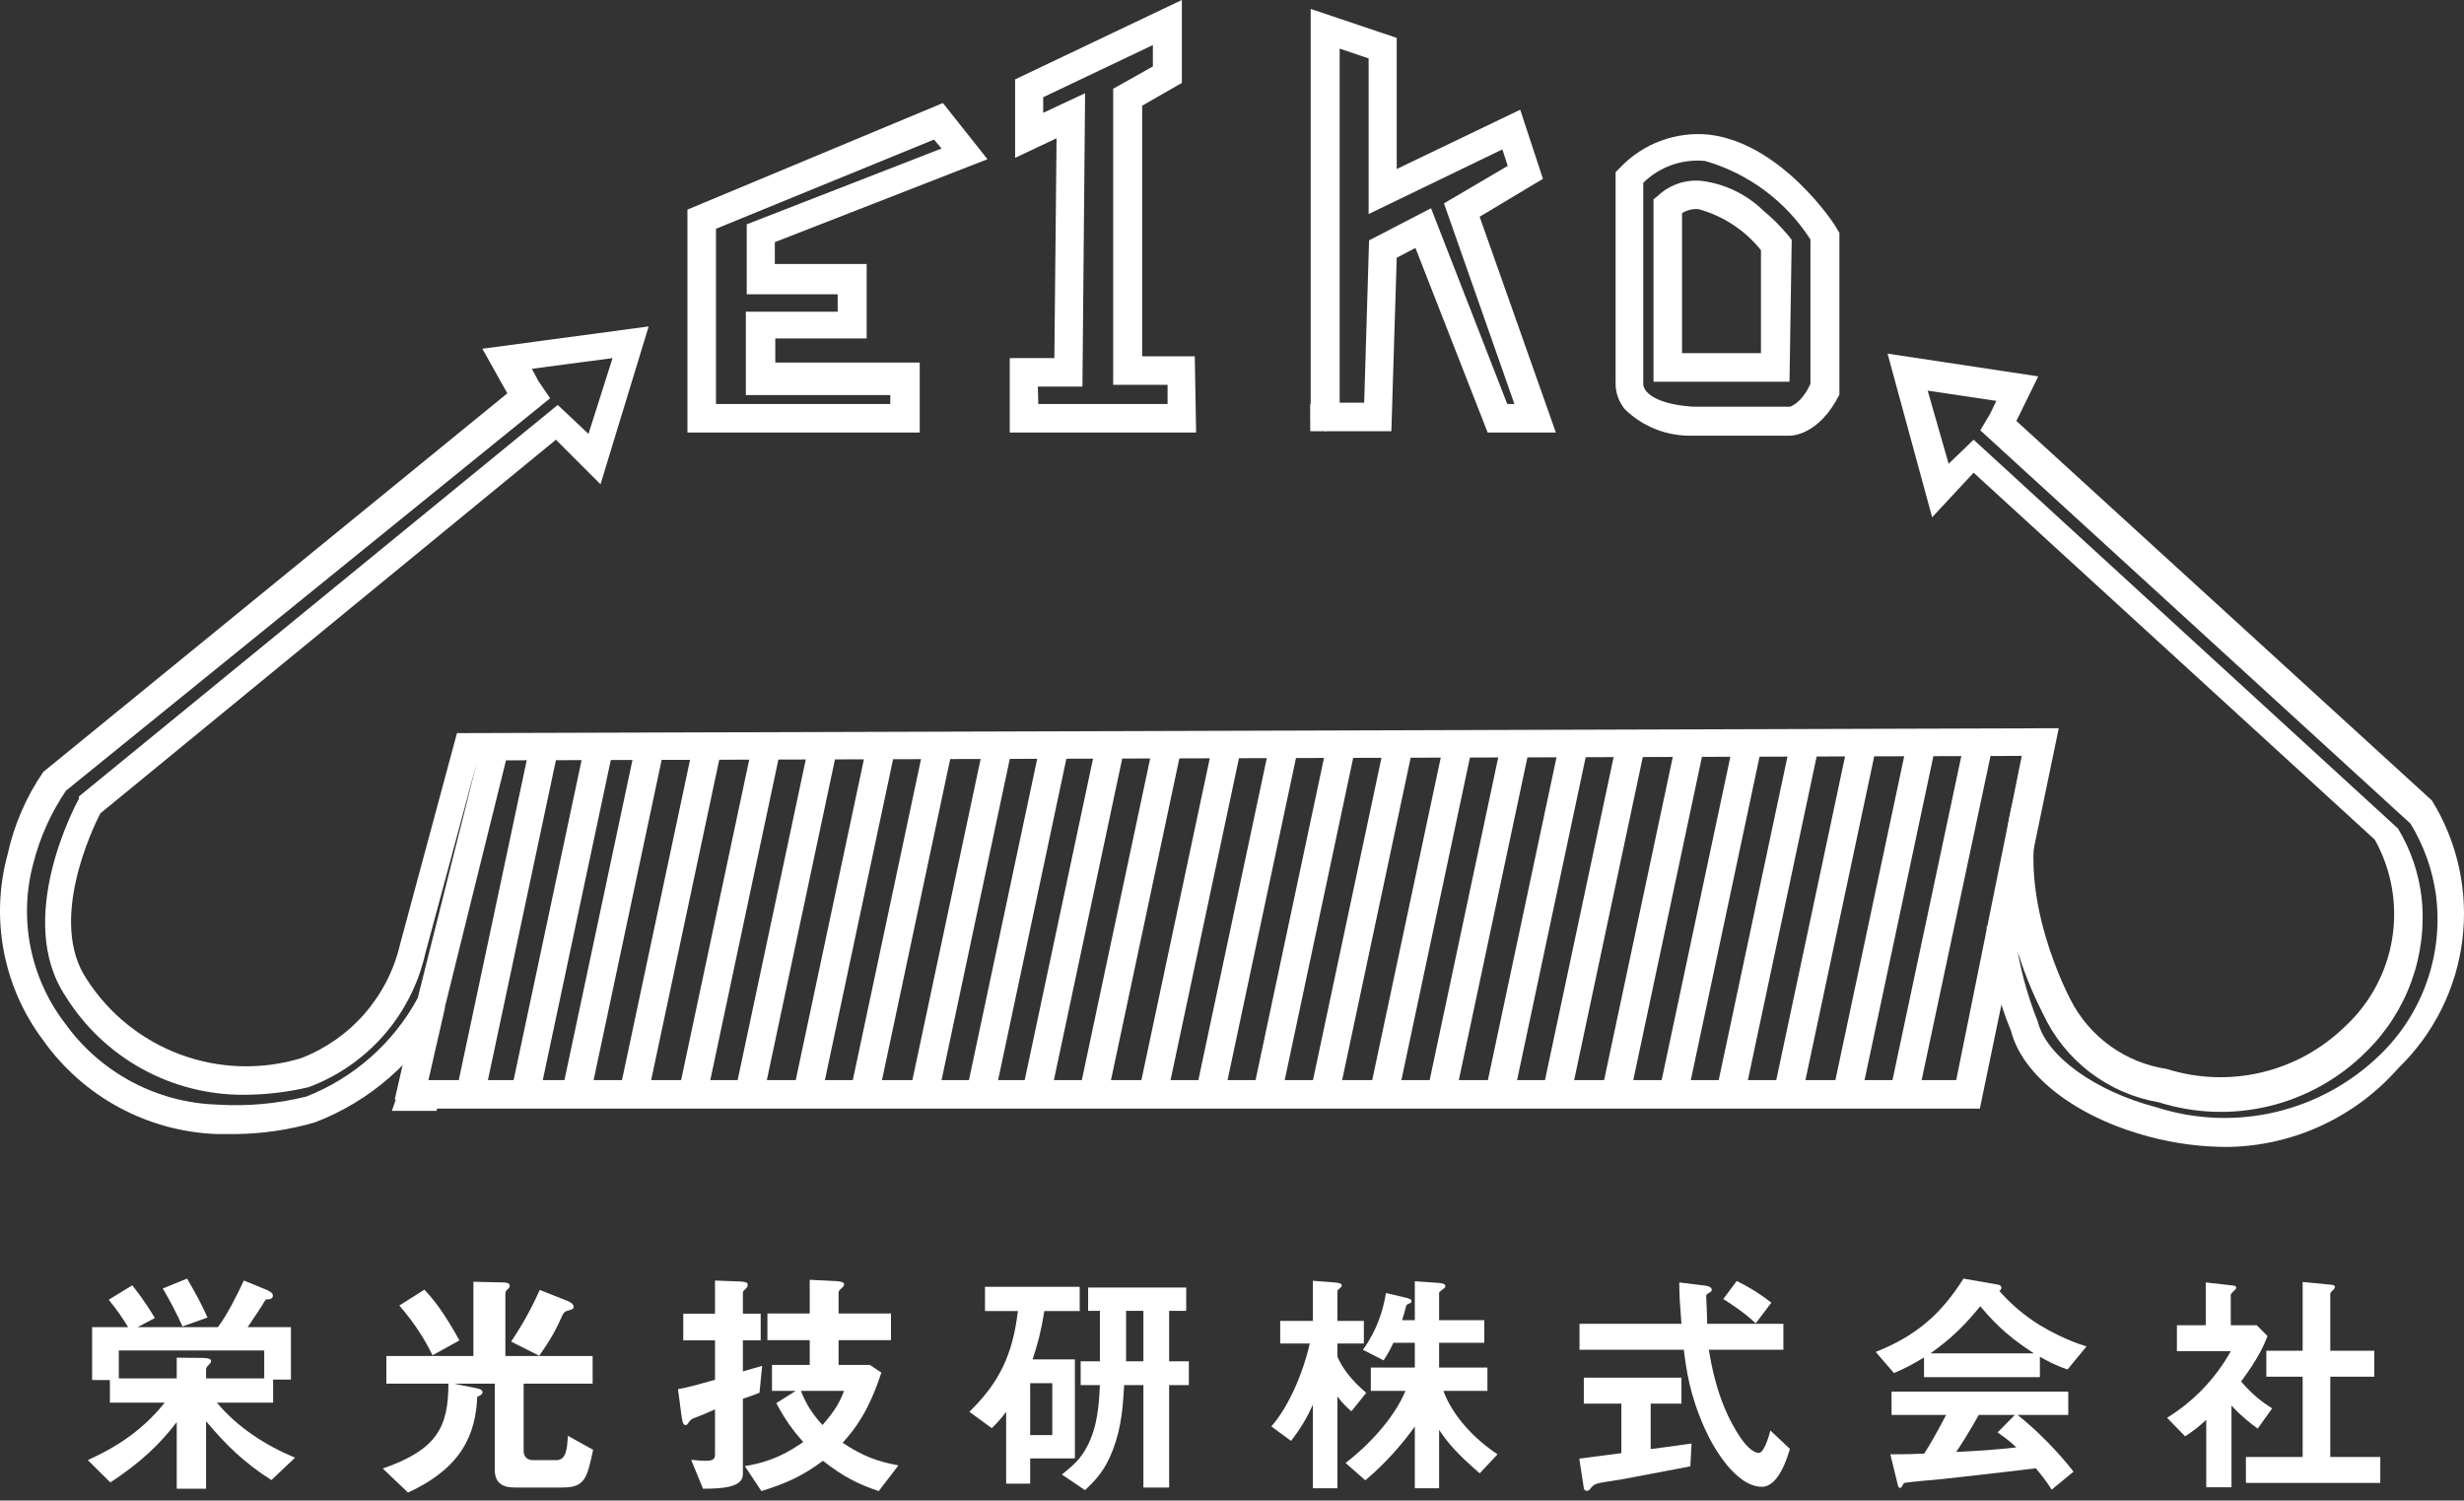 <svg width="133" height="81" viewBox="0 0 133 81" fill="none" xmlns="http://www.w3.org/2000/svg">
<rect x="0" y="0" width="133" height="81" fill="#333333" stroke="none"/>
<path d="M105.986 40.253L102.019 58.925L103.525 59.245L107.493 40.574L105.986 40.253Z" fill="white"/>
<path d="M102.922 40.171L98.955 58.843L100.461 59.163L104.428 40.492L102.922 40.171Z" fill="white"/>
<path d="M99.731 40.173L95.763 58.845L97.27 59.165L101.237 40.493L99.731 40.173Z" fill="white"/>
<path d="M96.637 40.115L92.669 58.786L94.176 59.106L98.143 40.435L96.637 40.115Z" fill="white"/>
<path d="M93.528 40.245L89.561 58.917L91.067 59.237L95.035 40.566L93.528 40.245Z" fill="white"/>
<path d="M90.435 40.187L86.468 58.858L87.974 59.179L91.941 40.507L90.435 40.187Z" fill="white"/>
<path d="M87.243 40.19L83.276 58.861L84.782 59.182L88.749 40.51L87.243 40.19Z" fill="white"/>
<path d="M84.18 40.108L80.212 58.779L81.719 59.1L85.686 40.428L84.18 40.108Z" fill="white"/>
<path d="M81.008 40.236L77.041 58.907L78.547 59.227L82.515 40.556L81.008 40.236Z" fill="white"/>
<path d="M77.915 40.202L73.948 58.873L75.454 59.193L79.422 40.522L77.915 40.202Z" fill="white"/>
<path d="M74.722 40.18L70.755 58.852L72.261 59.172L76.229 40.5L74.722 40.18Z" fill="white"/>
<path d="M71.634 40.122L67.667 58.794L69.173 59.114L73.141 40.443L71.634 40.122Z" fill="white"/>
<path d="M68.526 40.228L64.558 58.899L66.065 59.22L70.032 40.548L68.526 40.228Z" fill="white"/>
<path d="M65.457 40.195L61.49 58.866L62.996 59.187L66.964 40.515L65.457 40.195Z" fill="white"/>
<path d="M62.241 40.197L58.274 58.868L59.78 59.188L63.748 40.517L62.241 40.197Z" fill="white"/>
<path d="M59.177 40.115L55.209 58.786L56.716 59.106L60.683 40.435L59.177 40.115Z" fill="white"/>
<path d="M56.169 40.097L52.202 58.769L53.708 59.089L57.675 40.417L56.169 40.097Z" fill="white"/>
<path d="M53.123 40.069L49.156 58.74L50.662 59.06L54.629 40.389L53.123 40.069Z" fill="white"/>
<path d="M49.907 40.07L45.939 58.741L47.446 59.062L51.413 40.39L49.907 40.07Z" fill="white"/>
<path d="M46.843 39.989L42.876 58.66L44.382 58.98L48.349 40.309L46.843 39.989Z" fill="white"/>
<path d="M43.682 40.114L39.714 58.785L41.221 59.105L45.188 40.434L43.682 40.114Z" fill="white"/>
<path d="M40.642 40.06L36.674 58.731L38.181 59.052L42.148 40.38L40.642 40.06Z" fill="white"/>
<path d="M37.449 40.063L33.482 58.734L34.988 59.055L38.956 40.383L37.449 40.063Z" fill="white"/>
<path d="M34.356 40.004L30.388 58.676L31.895 58.996L35.862 40.325L34.356 40.004Z" fill="white"/>
<path d="M31.524 40.417L27.556 59.089L29.063 59.409L33.03 40.738L31.524 40.417Z" fill="white"/>
<path d="M28.543 40.512L24.576 59.184L26.082 59.504L30.05 40.832L28.543 40.512Z" fill="white"/>
<path d="M22.521 54.042L21.308 59.346L22.809 59.689L24.022 54.386L22.521 54.042Z" fill="white"/>
<path d="M12.778 61.215H11.671C9.832 61.142 8.034 60.649 6.416 59.773C4.797 58.897 3.401 57.66 2.335 56.16C1.269 54.745 0.541 53.104 0.208 51.364C-0.126 49.624 -0.057 47.831 0.41 46.122C0.759 44.527 1.413 43.015 2.335 41.669L27.385 21.232L26.037 18.825L35.013 17.621L32.414 26.142L30.008 23.735L5.415 43.907C4.982 44.75 2.599 49.732 4.669 52.838C5.868 54.715 7.648 56.15 9.737 56.923C11.826 57.697 14.111 57.767 16.244 57.122C17.564 56.615 18.741 55.794 19.672 54.728C20.603 53.662 21.26 52.386 21.586 51.008L24.666 39.574L111.126 39.309L106.867 59.843H22.139V58.302H105.592L109.129 40.802L27.313 41.043L23.992 54.45C22.468 57.269 19.983 59.447 16.989 60.589C15.62 60.985 14.204 61.195 12.778 61.215ZM3.562 42.679C2.756 43.868 2.162 45.188 1.805 46.579C1.403 48.057 1.348 49.609 1.645 51.112C1.941 52.615 2.581 54.03 3.514 55.245C4.454 56.556 5.683 57.633 7.106 58.392C8.529 59.152 10.107 59.574 11.72 59.626C13.336 59.729 14.96 59.583 16.532 59.193C19.102 58.185 21.233 56.301 22.548 53.873L25.749 41.115L22.957 51.466C22.59 53.099 21.821 54.615 20.72 55.876C19.619 57.137 18.221 58.103 16.653 58.687C15.509 58.956 14.338 59.093 13.163 59.096C11.238 59.106 9.343 58.623 7.657 57.691C5.972 56.76 4.554 55.412 3.538 53.776C0.747 49.588 4.115 43.378 4.26 43.113V42.992L30.104 21.858L31.765 23.422L33.064 19.33L28.708 19.908L29.069 20.582L29.695 21.497L3.562 42.679Z" fill="white"/>
<path d="M120.246 61.912C118.816 61.913 117.392 61.727 116.011 61.358C112.088 60.323 109.177 58.085 108.551 55.653C107.802 53.853 107.355 51.942 107.228 49.997H108.671C108.068 47.774 108.068 45.431 108.671 43.209L110.139 43.666C108.72 48.264 111.727 53.896 111.752 53.944C112.255 54.94 112.989 55.801 113.894 56.454C114.798 57.108 115.846 57.535 116.949 57.7C118.61 58.225 120.383 58.291 122.078 57.888C123.773 57.485 125.327 56.63 126.575 55.413C127.936 54.156 128.835 52.478 129.127 50.649C129.419 48.82 129.088 46.945 128.187 45.327L106.53 25.516L104.292 27.923L101.885 19.089L110.019 20.317L108.84 22.724L131.267 43.209C132.659 45.461 133.239 48.121 132.91 50.748C132.582 53.375 131.365 55.811 129.462 57.651C128.309 58.966 126.893 60.025 125.306 60.759C123.718 61.493 121.995 61.886 120.246 61.912ZM108.768 50.478C108.982 52.08 109.394 53.648 109.995 55.148C110.452 57.001 113.075 58.903 116.396 59.77C118.466 60.435 120.679 60.528 122.797 60.036C124.916 59.544 126.862 58.487 128.428 56.977C129.584 55.871 130.463 54.508 130.994 52.998C131.525 51.488 131.693 49.874 131.484 48.288C131.293 46.931 130.826 45.629 130.112 44.46L106.891 23.229L107.42 22.338L107.757 21.64L104.051 21.087L105.182 25.035L106.53 23.735L129.438 44.725C130.13 45.87 130.565 47.151 130.714 48.48C130.871 49.996 130.684 51.528 130.167 52.961C129.651 54.395 128.818 55.694 127.73 56.761C126.295 58.199 124.492 59.216 122.519 59.7C120.546 60.184 118.478 60.116 116.54 59.505C115.181 59.274 113.898 58.715 112.803 57.876C111.709 57.037 110.836 55.944 110.26 54.691C109.665 53.527 109.182 52.31 108.816 51.056L108.768 50.478Z" fill="white"/>
<path d="M23.414 59.771H21.416L21.609 58.903H23.606L23.414 59.771Z" fill="white"/>
<path d="M23.559 59.964H21.152L21.585 58.711H23.992L23.559 59.964ZM21.585 59.578H23.27V59.096H21.778L21.585 59.578Z" fill="white"/>
<path d="M49.644 23.349H37.106V11.314L50.895 5.561L53.301 8.594L41.823 13.071V14.25H46.78V18.27H41.847V19.57H49.644V23.349ZM38.647 21.809H48.055V21.327H40.259V16.826H45.216V15.887H40.307V12.108L50.823 8.016L50.414 7.534L38.647 12.349V21.809Z" fill="white"/>
<path d="M64.563 23.349H54.504V19.329H56.911L57.031 7.462L54.793 8.521V4.285L63.793 0V4.477L61.651 5.705V19.233H64.491L64.563 23.349ZM56.044 21.809H63.023V20.774H60.087V4.79L62.229 3.587V2.431L56.309 5.248V6.09L58.571 5.031L58.427 20.87H56.02L56.044 21.809Z" fill="white"/>
<path d="M83.982 23.349H80.3L76.402 13.384L75.391 13.913L75.102 23.277H71.517V22.675H70.747V0.481L75.391 2.046V9.123L82.057 5.922L83.284 9.653L79.867 11.699L83.982 23.349ZM81.359 21.809H81.744L77.942 10.977L81.383 8.955L81.094 8.064L73.875 11.554V3.153L72.311 2.624V21.737H73.635L73.899 12.975L77.244 11.241L81.359 21.809Z" fill="white"/>
<path d="M96.615 23.518H91.369C90.696 23.538 90.025 23.423 89.396 23.179C88.768 22.935 88.195 22.567 87.712 22.098C87.362 21.681 87.182 21.148 87.206 20.605V9.292L87.447 9.051C88.059 8.405 88.811 7.908 89.646 7.599C90.48 7.29 91.375 7.177 92.26 7.27C96.134 7.727 99.046 12.084 99.166 12.373L99.286 12.565V21.135V21.303C98.203 23.446 96.784 23.518 96.615 23.518ZM91.393 21.953H96.615C96.615 21.953 97.217 21.809 97.722 20.726V12.926C96.404 10.873 94.386 9.368 92.043 8.69C91.433 8.628 90.817 8.702 90.239 8.905C89.661 9.109 89.135 9.438 88.698 9.869V20.726C88.698 21.111 89.252 21.809 91.369 21.953H91.393Z" fill="white"/>
<path d="M96.592 20.606H89.252V10.76L89.517 10.544C89.837 10.247 90.219 10.024 90.635 9.891C91.05 9.758 91.49 9.718 91.923 9.773C93.147 9.945 94.285 10.501 95.172 11.362C95.671 11.776 96.13 12.235 96.544 12.734L96.712 12.951L96.592 20.606ZM90.792 19.065H95.052V13.505C94.19 12.43 93.011 11.655 91.683 11.29C91.37 11.262 91.057 11.338 90.792 11.507V19.065Z" fill="white"/>
<path d="M71.541 21.882H70.795V23.23H71.541V21.882Z" fill="white"/>
<path d="M71.59 23.277H70.723V21.809H71.59V23.277ZM70.844 23.157H71.469V21.953H70.844V23.157Z" fill="white"/>
<path d="M128.482 80.049H121.228V78.647H124.291V74.313H122.331V72.912H124.291V69.2L125.887 69.356C125.952 69.356 126.03 69.408 126.03 69.473C126.03 69.512 126.004 69.564 125.965 69.603C125.861 69.706 125.783 69.771 125.783 69.823V72.912H128.158V74.313H125.783V78.647H128.482V80.049ZM122.643 76.026L121.864 77.116C121.475 76.83 120.995 76.467 120.45 75.87V80.282H119.087V76.649C118.646 77.038 118.373 77.259 117.945 77.531L116.972 76.532C118.399 75.65 119.593 74.417 120.411 72.937H117.504V71.536H119.061V69.226L120.566 69.395C120.644 69.408 120.709 69.447 120.709 69.512C120.709 69.564 120.657 69.615 120.618 69.641C120.437 69.823 120.411 69.849 120.411 69.901V71.536H121.812L122.396 72.12C122.201 72.613 121.916 73.288 120.969 74.573C121.579 75.273 122.02 75.624 122.643 76.026Z" fill="white"/>
<path d="M112.625 72.678L111.6 73.924C110.938 73.703 110.497 73.457 110.108 73.236V74.339H103.853V73.275C103.191 73.677 102.802 73.872 102.231 74.118L101.245 72.976C103.451 72.107 104.8 70.9 105.981 69.019L107.837 69.343C107.94 69.356 108.031 69.421 108.031 69.512C108.031 69.59 107.979 69.654 107.915 69.68C108.55 70.407 109.29 71.03 110.108 71.536C110.562 71.808 111.6 72.379 112.625 72.678ZM109.783 73.054C108.68 72.328 107.915 71.731 106.889 70.511C105.955 71.653 105.267 72.289 104.203 73.054H109.783ZM111.924 79.439L110.743 80.412C110.614 80.217 110.458 79.932 109.887 79.257C108.109 79.478 105.189 79.802 104.813 79.841C104.541 79.867 103.165 79.984 102.854 80.036C102.789 80.049 102.75 80.075 102.724 80.126C102.646 80.282 102.607 80.321 102.568 80.321C102.529 80.321 102.464 80.269 102.451 80.204L102.036 78.504C102.854 78.504 103.217 78.491 103.866 78.465C104.19 77.946 104.463 77.492 105.047 76.376H102.101V75.118H111.639V76.376H108.901C110.017 77.259 111.159 78.452 111.924 79.439ZM108.836 78.128C108.654 77.959 108.343 77.674 107.824 77.323L108.758 76.376H106.812C106.202 77.453 105.825 78.024 105.592 78.375C106.682 78.323 107.759 78.258 108.836 78.128Z" fill="white"/>
<path d="M95.613 70.316L94.769 71.432C94.121 70.822 93.407 70.368 93.017 70.122L93.744 69.148C94.393 69.46 94.977 69.823 95.613 70.316ZM96.612 78.206C96.508 78.595 96.015 80.256 95.107 80.256C93.705 80.256 92.472 78.154 91.992 77.051C91.188 75.234 91.019 73.898 90.889 72.86H85.258V71.458H90.76C90.682 70.42 90.643 69.966 90.643 69.226L91.811 69.369C92.174 69.408 92.395 69.447 92.395 69.629C92.395 69.693 92.356 69.732 92.252 69.784C92.109 69.862 92.096 69.914 92.096 69.966C92.135 70.745 92.135 70.939 92.148 71.458H96.262V72.86H92.239C92.382 73.703 92.68 75.52 93.718 77.246C94.211 78.076 94.64 78.427 94.938 78.427C95.224 78.427 95.483 77.518 95.561 77.22L96.612 78.206ZM91.305 77.921L91.24 79.153C90.111 79.374 87.477 79.867 87.464 79.867C87.334 79.893 86.698 79.984 86.555 80.01C86.257 80.062 86.075 80.101 85.932 80.256C85.764 80.451 85.751 80.477 85.66 80.477C85.608 80.477 85.504 80.451 85.491 80.334L85.245 78.738C85.958 78.647 86.412 78.582 87.516 78.44V75.766H85.491V74.365H90.76V75.766H89.099V78.219C89.942 78.115 90.215 78.076 91.305 77.921Z" fill="white"/>
<path d="M80.832 78.505L79.872 79.53C78.626 78.453 78.146 77.882 77.679 77.181V80.334H76.368V76.999C75.837 77.765 74.824 78.972 73.695 79.906L72.631 78.972C73.786 78.09 75.24 76.597 75.862 75.079H73.994V73.82H76.368V72.484H75.214C74.928 73.081 74.772 73.288 74.682 73.431L73.566 72.86C74.344 71.783 74.656 70.719 74.811 69.797L75.914 70.057C76.187 70.122 76.187 70.187 76.187 70.226C76.187 70.304 76.161 70.33 76.057 70.368C76.031 70.382 75.914 70.433 75.914 70.459C75.811 70.836 75.759 71.03 75.681 71.264H76.368V69.162L77.666 69.252C77.77 69.266 78.016 69.278 78.016 69.421C78.016 69.486 77.965 69.538 77.913 69.564C77.705 69.733 77.679 69.746 77.679 69.811V71.264H80.119V72.484H77.679V73.82H80.287V75.079H77.913C78.237 75.987 79.107 77.35 80.832 78.505ZM73.747 75.183L72.943 76.182C72.735 76 72.437 75.728 72.19 75.377V80.334H70.867V75.819C70.568 76.48 70.27 77.025 69.686 77.778L68.622 76.999C69.504 76 70.308 74.236 70.698 72.523H69.102V71.303H70.867V69.136L72.047 69.227C72.151 69.24 72.424 69.252 72.424 69.382C72.424 69.447 72.372 69.499 72.32 69.538C72.268 69.577 72.19 69.642 72.19 69.681V71.303H73.618V72.523H72.19V73.236C72.463 73.859 72.956 74.521 73.747 75.183Z" fill="white"/>
<path d="M64.171 74.767H63.107V80.295H61.718V74.767H60.68C60.615 75.857 60.55 76.986 60.083 78.232C59.642 79.413 59.084 79.945 58.565 80.438L57.319 79.595C57.89 79.127 58.318 78.79 58.695 78.05C59.253 76.973 59.318 75.805 59.37 74.767H58.331V73.483H59.37V70.758H58.734V69.499H64.028V70.758H63.107V73.483H64.171V74.767ZM61.718 73.483V70.758H60.784V73.483H61.718ZM58.279 70.771H56.372C56.19 71.874 56.022 72.522 55.736 73.379H58.02V78.725H55.606V80.088H54.309V76.208C54.01 76.61 53.816 76.818 53.53 77.09L52.323 76.208C53.945 74.625 54.659 73.132 54.944 70.771H53.167V69.46H58.279V70.771ZM56.8 77.466V74.663H55.606V77.466H56.8Z" fill="white"/>
<path d="M48.495 79.101L47.431 80.489C46.406 80.139 45.601 79.776 44.42 78.854C43.343 79.659 42.474 80.061 41.099 80.489L40.203 79.14C41.669 78.906 42.539 78.4 43.356 77.842C42.902 77.323 42.435 76.752 41.903 75.74L42.954 75.078H41.669V73.677H43.707V72.34H41.423V70.9H43.707V69.083L45.03 69.148C45.225 69.161 45.562 69.174 45.562 69.317C45.562 69.42 45.485 69.498 45.407 69.55C45.303 69.654 45.264 69.693 45.264 69.758V70.9H48.093V72.34H45.264V73.677H46.951L47.574 74.092C46.86 76.272 46.108 77.18 45.485 77.881C46.562 78.595 47.353 78.893 48.495 79.101ZM41.138 73.729L40.995 75.182C40.541 75.351 40.424 75.403 40.099 75.506V79.581C40.099 80.282 39.022 80.36 37.945 80.36L37.309 78.802C37.478 78.815 37.867 78.854 38.101 78.854C38.542 78.854 38.594 78.712 38.594 78.504V76.077C38.036 76.324 37.789 76.428 37.478 76.544C37.348 76.596 37.296 76.622 37.206 76.739C37.076 76.921 37.076 76.921 37.011 76.921C36.92 76.921 36.855 76.921 36.777 76.363L36.596 74.987C37.206 74.871 37.673 74.741 38.594 74.481V72.353H36.881V70.913H38.594V69.122L39.905 69.174C40.359 69.187 40.359 69.278 40.359 69.356C40.359 69.459 40.307 69.511 40.242 69.576C40.151 69.654 40.099 69.706 40.099 69.797V70.913H41.06V72.353H40.099V74.027C40.528 73.91 40.58 73.884 41.138 73.729ZM45.562 75.078H43.227C43.551 75.87 43.862 76.337 44.395 76.921C45.121 76.103 45.355 75.61 45.562 75.078Z" fill="white"/>
<path d="M30.964 70.537C30.964 70.641 30.899 70.68 30.756 70.719C30.497 70.771 30.458 70.835 30.38 70.952C30.004 71.796 29.731 72.289 29.108 73.184L27.59 72.419C28.044 71.731 28.589 70.862 29.134 69.629L30.666 70.239C30.769 70.278 30.964 70.394 30.964 70.537ZM24.8 72.354L23.347 73.158C22.945 72.341 22.438 71.497 21.556 70.472L22.906 69.616C23.425 70.161 23.97 70.862 24.8 72.354ZM32.015 78.258C31.691 79.789 31.574 80.295 30.367 80.295H27.759C27.071 80.295 26.708 79.997 26.708 79.348V74.689H24.489L25.721 74.936C25.864 74.962 26.046 75.014 26.046 75.157C26.046 75.26 25.942 75.312 25.76 75.403C25.67 77.376 24.982 79.205 22.023 80.568L20.661 79.27C23.58 78.258 24.203 77.038 24.203 74.689H20.855V73.197H25.553V69.188L27.162 69.226C27.266 69.226 27.512 69.239 27.512 69.395C27.512 69.447 27.512 69.499 27.408 69.59C27.292 69.694 27.279 69.746 27.279 69.823V73.197H31.989V74.689H28.265V78.323C28.265 78.608 28.433 78.816 28.771 78.816H30.043C30.549 78.816 30.614 78.232 30.652 77.505L32.015 78.258Z" fill="white"/>
<path d="M11.201 71.121L9.851 71.601C9.54 70.9 9.176 70.212 8.787 69.551L10.098 69.019C10.63 69.94 10.838 70.316 11.201 71.121ZM15.924 78.686L14.652 79.893C13.199 78.984 12.161 77.959 11.123 76.714V80.36H9.54V76.766C8.644 77.933 7.645 78.907 5.958 80.023L4.739 78.816C6.4 78.063 7.736 77.155 8.891 75.714H5.932V74.495H4.972V71.64H6.919C6.594 71.121 6.309 70.692 5.867 70.16L7.139 69.382C7.334 69.628 7.775 70.174 8.359 71.147L7.425 71.64H11.759C12.291 70.939 12.849 69.797 13.16 69.122L14.341 69.603C14.445 69.641 14.73 69.771 14.73 69.927C14.73 70.122 14.575 70.135 14.341 70.147C14.004 70.706 13.822 70.965 13.368 71.64H15.704V74.469H14.743V75.714H11.707C12.823 77.051 14.315 78.011 15.924 78.686ZM14.263 74.404V72.898H6.412V74.404H9.54V73.288L10.941 73.301C11.058 73.301 11.396 73.314 11.396 73.457C11.396 73.547 11.331 73.612 11.253 73.69C11.188 73.755 11.123 73.82 11.123 73.924V74.404H14.263Z" fill="white"/>
</svg>
